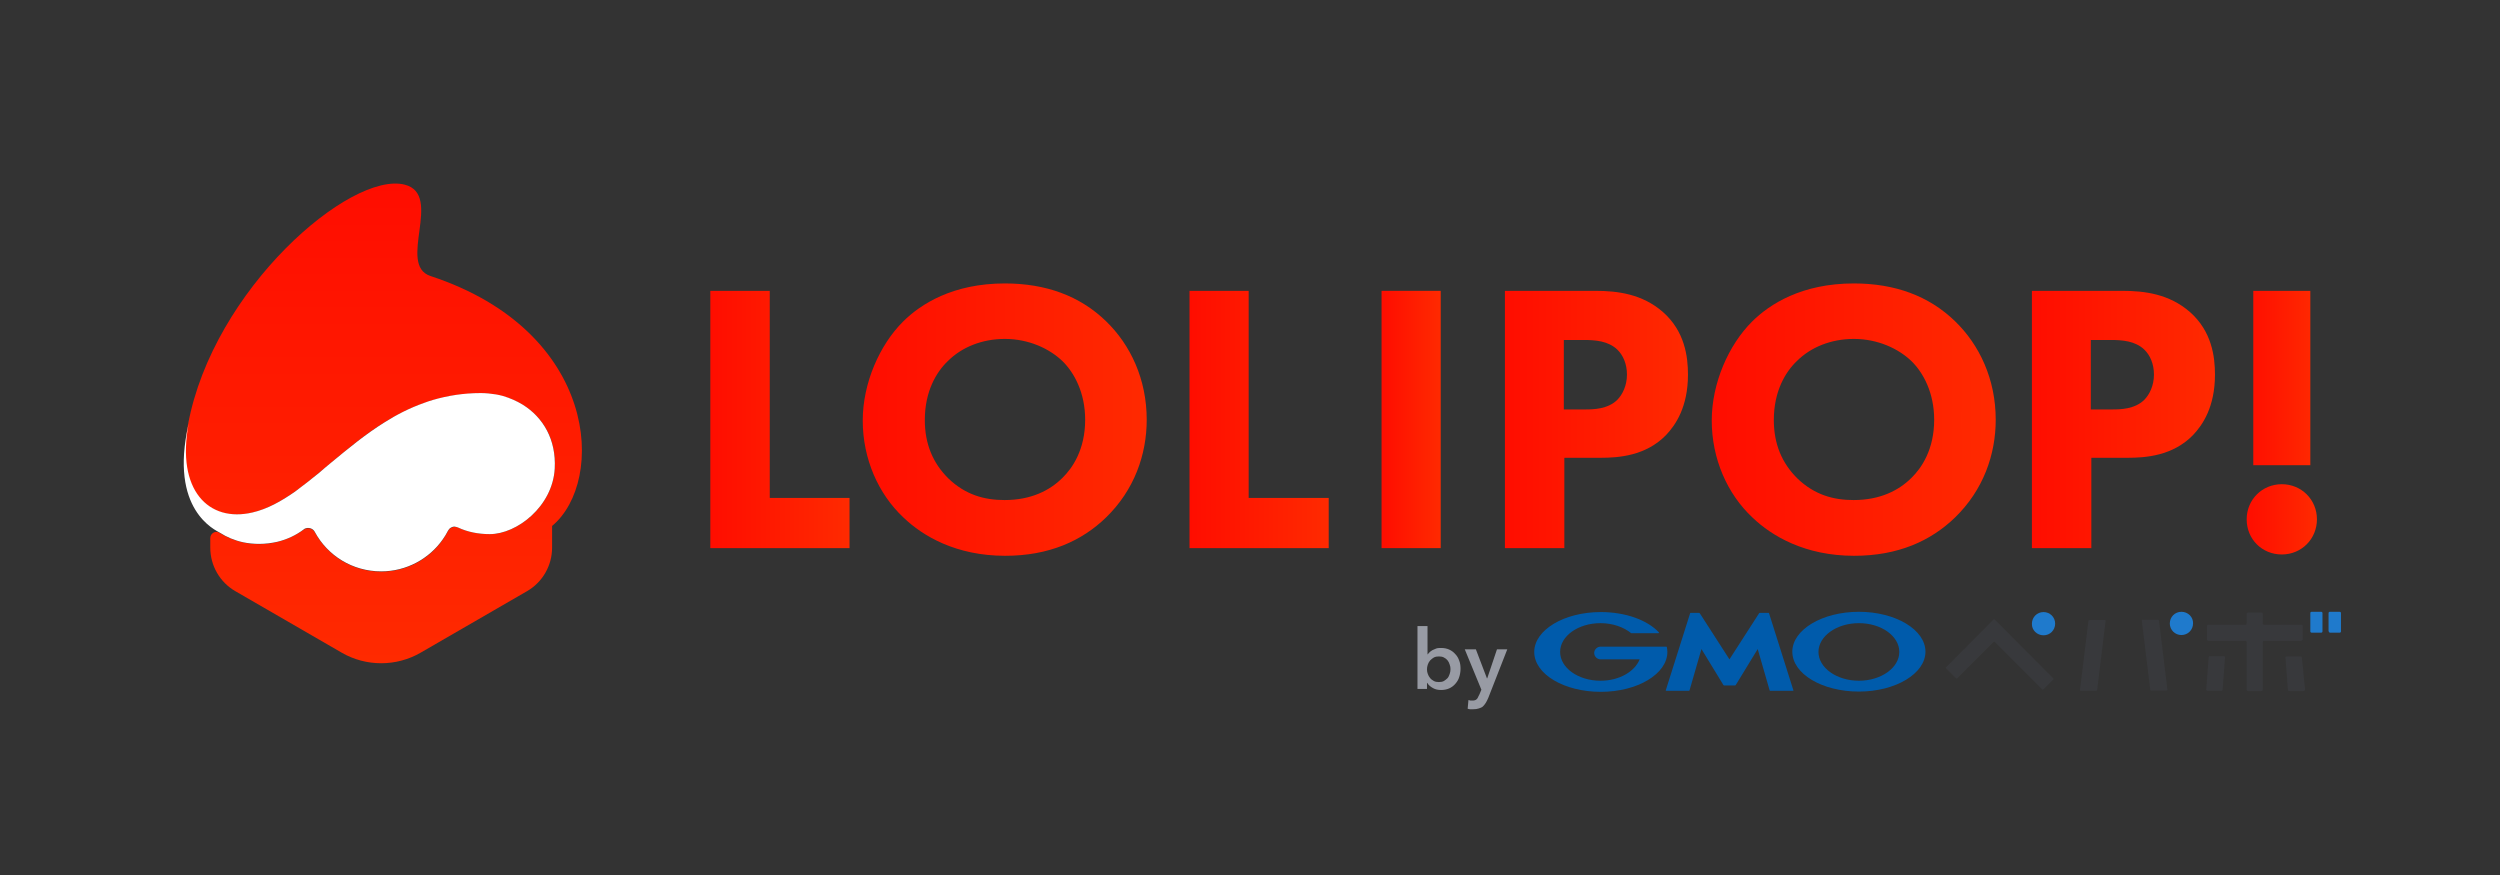 <?xml version="1.0" encoding="utf-8"?>
<!-- Generator: Adobe Illustrator 26.2.1, SVG Export Plug-In . SVG Version: 6.00 Build 0)  -->
<svg version="1.1" id="lolipop-logo-horizon-by-gmo-pepabo"
	 xmlns="http://www.w3.org/2000/svg" xmlns:xlink="http://www.w3.org/1999/xlink" x="0px" y="0px" viewBox="0 0 946.4 331.3"
	 style="enable-background:new 0 0 946.4 331.3;" xml:space="preserve">
<rect x="0" y="0" width="946.4" height="331.3" fill="#333333" stroke="none"/>
<style type="text/css">
	.st0{fill:url(#SVGID_1_);}
	.st1{fill:url(#SVGID_00000008867052667290978080000012093879796601967783_);}
	.st2{fill:url(#SVGID_00000090291041635047250080000003390964602914164105_);}
	.st3{fill:url(#SVGID_00000145745283266506791800000014650323114189327759_);}
	.st4{fill:url(#SVGID_00000143615292722781315200000003772799331000701091_);}
	.st5{fill:url(#SVGID_00000121959559793568818960000011903020666948772019_);}
	.st6{fill:url(#SVGID_00000078012785751710999320000014648326415842807470_);}
	.st7{fill:url(#SVGID_00000039837031154466269000000017455664536128248749_);}
	.st8{fill:url(#SVGID_00000138561133325518923950000007212322158323156911_);}
	.st9{fill:#FFFFFF;}
	.st10{fill:#005BAB;}
	.st11{fill:#38393C;}
	.st12{fill:#1F7ACC;}
	.st13{fill:#989BA4;}
	.st14{opacity:0.2;fill:none;}
</style>
<g>
	<g>
		<g>
			<g>
				<g>
					<g>
						<linearGradient id="SVGID_1_" gradientUnits="userSpaceOnUse" x1="268.945" y1="158.839" x2="321.653" y2="158.839">
							<stop  offset="0" style="stop-color:#FF0D00"/>
							<stop  offset="1" style="stop-color:#FF2A00"/>
						</linearGradient>
						<path class="st0" d="M291.4,110.1v78.4h30.2v19h-52.7v-97.4H291.4z"/>
						
							<linearGradient id="SVGID_00000016781234955134268120000005708307339442775696_" gradientUnits="userSpaceOnUse" x1="326.702" y1="158.833" x2="434.122" y2="158.833">
							<stop  offset="0" style="stop-color:#FF0D00"/>
							<stop  offset="1" style="stop-color:#FF2A00"/>
						</linearGradient>
						<path style="fill:url(#SVGID_00000016781234955134268120000005708307339442775696_);" d="M418.7,121.6
							c9.3,9,15.4,22,15.4,37.3c0,13.2-4.7,26.6-15.4,37c-9.2,8.9-21.6,14.5-38.2,14.5c-18.5,0-31.1-7.4-38.5-14.5
							c-9.5-8.9-15.4-22.2-15.4-36.7c0-14.2,6.4-28.6,15.2-37.4c6.7-6.7,18.9-14.5,38.6-14.5C395.9,107.3,408.8,112,418.7,121.6z
							 M358.8,136.7c-4.3,4.1-8.7,11.4-8.7,22.3c0,9,3,16.3,9,22.2c6.4,6.1,13.5,8.1,21.2,8.1c10.1,0,17.2-3.7,21.9-8.4
							c3.8-3.7,8.6-10.7,8.6-22c0-10.2-4.1-17.8-8.6-22.2c-4.9-4.7-12.7-8.4-21.8-8.4C371.8,128.3,364.1,131.4,358.8,136.7z"/>
						
							<linearGradient id="SVGID_00000150075578289525056030000011871914902511638920_" gradientUnits="userSpaceOnUse" x1="450.245" y1="158.839" x2="502.953" y2="158.839">
							<stop  offset="0" style="stop-color:#FF0D00"/>
							<stop  offset="1" style="stop-color:#FF2A00"/>
						</linearGradient>
						<path style="fill:url(#SVGID_00000150075578289525056030000011871914902511638920_);" d="M472.7,110.1v78.4H503v19h-52.7
							v-97.4H472.7z"/>
						
							<linearGradient id="SVGID_00000117660862127677540670000004788252828733224382_" gradientUnits="userSpaceOnUse" x1="522.957" y1="158.839" x2="545.445" y2="158.839">
							<stop  offset="0" style="stop-color:#FF0D00"/>
							<stop  offset="1" style="stop-color:#FF2A00"/>
						</linearGradient>
						<path style="fill:url(#SVGID_00000117660862127677540670000004788252828733224382_);" d="M545.4,110.1v97.4H523v-97.4H545.4z"
							/>
						
							<linearGradient id="SVGID_00000108994849559093769100000001211321084618390924_" gradientUnits="userSpaceOnUse" x1="569.597" y1="158.839" x2="638.953" y2="158.839">
							<stop  offset="0" style="stop-color:#FF0D00"/>
							<stop  offset="1" style="stop-color:#FF2A00"/>
						</linearGradient>
						<path style="fill:url(#SVGID_00000108994849559093769100000001211321084618390924_);" d="M603.9,110.1c8.5,0,17.8,1.2,25.6,8
							c8.3,7.3,9.5,16.9,9.5,23.7c0,12.3-4.7,19.1-8.3,22.9c-7.7,7.9-18,8.6-24.8,8.6h-13.7v34.2h-22.5v-97.4H603.9z M592.1,155h8
							c3.1,0,8.5-0.1,12.1-3.6c2-2,3.7-5.4,3.7-9.6c0-4.1-1.5-7.4-3.7-9.5c-3.4-3.2-8.2-3.6-12.6-3.6h-7.6V155z"/>
						
							<linearGradient id="SVGID_00000153707547072453683620000018407247743931143843_" gradientUnits="userSpaceOnUse" x1="648.089" y1="158.833" x2="755.509" y2="158.833">
							<stop  offset="0" style="stop-color:#FF0D00"/>
							<stop  offset="1" style="stop-color:#FF2A00"/>
						</linearGradient>
						<path style="fill:url(#SVGID_00000153707547072453683620000018407247743931143843_);" d="M740.1,121.6
							c9.3,9,15.4,22,15.4,37.3c0,13.2-4.7,26.6-15.4,37c-9.2,8.9-21.6,14.5-38.2,14.5c-18.5,0-31.1-7.4-38.5-14.5
							c-9.5-8.9-15.4-22.2-15.4-36.7c0-14.2,6.4-28.6,15.2-37.4c6.7-6.7,18.9-14.5,38.6-14.5C717.3,107.3,730.2,112,740.1,121.6z
							 M680.2,136.7c-4.3,4.1-8.7,11.4-8.7,22.3c0,9,3,16.3,9,22.2c6.4,6.1,13.5,8.1,21.2,8.1c10.1,0,17.2-3.7,21.9-8.4
							c3.8-3.7,8.6-10.7,8.6-22c0-10.2-4.1-17.8-8.6-22.2c-4.9-4.7-12.7-8.4-21.8-8.4C693.2,128.3,685.5,131.4,680.2,136.7z"/>
						
							<linearGradient id="SVGID_00000146458421300519677600000008548978425110937504_" gradientUnits="userSpaceOnUse" x1="769.117" y1="158.839" x2="838.472" y2="158.839">
							<stop  offset="0" style="stop-color:#FF0D00"/>
							<stop  offset="1" style="stop-color:#FF2A00"/>
						</linearGradient>
						<path style="fill:url(#SVGID_00000146458421300519677600000008548978425110937504_);" d="M803.4,110.1c8.5,0,17.8,1.2,25.6,8
							c8.3,7.3,9.5,16.9,9.5,23.7c0,12.3-4.7,19.1-8.3,22.9c-7.7,7.9-18,8.6-24.8,8.6h-13.7v34.2h-22.5v-97.4H803.4z M791.6,155h8
							c3.1,0,8.5-0.1,12.1-3.6c2-2,3.7-5.4,3.7-9.6c0-4.1-1.5-7.4-3.7-9.5c-3.4-3.2-8.2-3.6-12.6-3.6h-7.6V155z"/>
						
							<linearGradient id="SVGID_00000142143981638177410640000011534694593362799257_" gradientUnits="userSpaceOnUse" x1="850.518" y1="160.008" x2="877.092" y2="160.008">
							<stop  offset="0" style="stop-color:#FF0D00"/>
							<stop  offset="1" style="stop-color:#FF2A00"/>
						</linearGradient>
						<path style="fill:url(#SVGID_00000142143981638177410640000011534694593362799257_);" d="M863.8,183.3
							c7.4,0,13.3,5.8,13.3,13.3c0,7.4-5.8,13.3-13.3,13.3s-13.3-5.8-13.3-13.3C850.5,189.1,856.4,183.3,863.8,183.3z M853,176.1
							v-66h21.6v66H853z"/>
					</g>
				</g>
			</g>
			<g>
				
					<linearGradient id="SVGID_00000088838622515670496840000012844482310529137826_" gradientUnits="userSpaceOnUse" x1="145.235" y1="69.355" x2="145.235" y2="251.049">
					<stop  offset="0" style="stop-color:#FF0D00"/>
					<stop  offset="1" style="stop-color:#FF2A00"/>
				</linearGradient>
				<path style="fill:url(#SVGID_00000088838622515670496840000012844482310529137826_);" d="M209,207.3c0,6.8-3.6,13.1-9.5,16.5
					l-40.3,23.3c-9.2,5.3-20.6,5.3-29.8,0l-40.3-23.3c-5.9-3.4-9.5-9.7-9.5-16.5l0-3.6c0-1.8,2-3,3.5-2c4.4,2.7,9.5,4.3,15,4.3
					c6.3,0,12.2-2.1,16.9-5.5c1.4-1,3.4-0.5,4.2,1c4.8,8.9,14.2,14.9,25.1,14.9c11,0,20.6-6.2,25.3-15.4c0.7-1.4,2.4-1.9,3.8-1.3
					c3.6,1.7,7.7,2.5,12,2.5c10.3,0,23.8-10.5,24.6-24.8c1-17.7-12.5-28.5-28.1-28.5c-42,0-60.9,39.2-86.5,45.2
					c-16.6,3.9-28.9-8.4-24.2-33.5c9.5-51.1,61.4-95.9,82-90.7c14.8,3.8-3.1,30.4,9.8,34.6c63.8,21,66.3,77.7,46,94.6L209,207.3z"/>
				<g>
					<path class="st9" d="M71.2,160.5c0.1-0.7,0.3-1.4,0.5-2.2C71.5,158.9,71.4,159.6,71.2,160.5z"/>
					<path class="st9" d="M92.1,205.3c1.9,0.4,4,0.6,6,0.6c2.4,0,4.7-0.3,6.9-0.8c3.7-0.9,7.1-2.5,10-4.7c0.3-0.3,0.7-0.4,1.1-0.5
						c1.2-0.2,2.5,0.3,3.1,1.5c4.8,8.9,14.2,14.9,25.1,14.9c9.6,0,18.2-4.8,23.3-12.1c0.7-1,1.4-2.1,2-3.3c0.2-0.3,0.4-0.6,0.7-0.9
						c0.3-0.2,0.6-0.4,0.9-0.5c0.3-0.1,0.7-0.2,1.1-0.1s0.7,0.1,1.1,0.3c3.6,1.7,7.7,2.5,12,2.5c10.3,0,23.8-10.5,24.6-24.8
						c0.6-11-4.4-19.4-12.1-24.2c-2.3-1.4-4.8-2.5-7.5-3.3c-0.9-0.2-1.8-0.5-2.7-0.6c-1.9-0.3-3.8-0.5-5.7-0.5
						c-6.6,0-12.6,1-18.1,2.6c-1.1,0.3-2.2,0.7-3.3,1.1c-5.4,1.9-10.3,4.4-14.9,7.3c-7.4,4.6-14,10.1-20.3,15.3
						c-1.6,1.3-3.1,2.6-4.6,3.9c-3.1,2.5-6.1,4.9-9.1,7.1c-5.3,3.7-10.5,6.6-16.1,7.9c-16.6,3.9-28.9-8.4-24.2-33.5
						c-7.5,32.7,10.3,40.2,11.9,41.2C85.8,203.3,88.8,204.6,92.1,205.3z"/>
				</g>
			</g>
		</g>
		<g>
			<g>
				<g>
					<g>
						<path class="st10" d="M654.8,259.5h2c0.1,0,0.2-0.1,0.3-0.2l8.3-13.6l4.5,15.6c0,0.1,0.1,0.2,0.2,0.2h8.7
							c0.1,0,0.2-0.1,0.1-0.2l-9.2-29.1c0-0.1-0.1-0.2-0.2-0.2h-3.3c-0.1,0-0.2,0.1-0.3,0.2l-11.2,17.4l-11.2-17.4
							c-0.1-0.1-0.2-0.2-0.3-0.2H640c-0.1,0-0.2,0.1-0.2,0.2l-9.2,29.1c0,0.1,0,0.2,0.1,0.2h8.7c0.1,0,0.2-0.1,0.2-0.2l4.5-15.6
							l8.3,13.6c0,0.1,0.2,0.2,0.3,0.2H654.8z"/>
						<path class="st10" d="M631,245L631,245c0-0.1-0.1-0.2-0.2-0.2h-1.2H621h-15.1c-1.3,0-2.4,1.1-2.4,2.4c0,1.3,1.1,2.4,2.4,2.4
							h14.8c-1.8,4.6-7.7,8.1-14.8,8.1c-8.5,0-15.3-4.9-15.3-10.9c0-6,6.8-10.9,15.3-10.9c4.6,0,8.8,1.5,11.6,3.8c0,0,0,0,0,0
							c0,0,0.1,0,0.1,0h10.2c0.1,0,0.2-0.1,0.2-0.2c0,0,0-0.1,0-0.1c0,0,0,0,0,0c-4.3-4.6-12.5-7.7-22-7.7
							c-13.9,0-25.2,6.8-25.2,15.1c0,8.4,11.3,15.1,25.2,15.1c13.9,0,25.2-6.8,25.2-15.1C631.2,246.2,631.1,245.6,631,245"/>
						<path class="st10" d="M703.7,231.6c-13.9,0-25.2,6.8-25.2,15.1c0,8.4,11.3,15.1,25.2,15.1c13.9,0,25.2-6.8,25.2-15.1
							C728.9,238.4,717.6,231.6,703.7,231.6 M703.7,257.7c-8.4,0-15.3-4.9-15.3-10.9c0-6,6.9-10.9,15.3-10.9
							c8.5,0,15.3,4.9,15.3,10.9C719,252.8,712.1,257.7,703.7,257.7"/>
					</g>
				</g>
				<path class="st11" d="M835.2,261c0,0.3,0.2,0.5,0.4,0.5h5.3c0.3,0,0.5-0.2,0.5-0.5l0.9-12.1c0-0.3-0.2-0.5-0.4-0.5h-5.3
					c-0.3,0-0.5,0.2-0.5,0.5L835.2,261z"/>
				<path class="st11" d="M865.6,248.5c-0.3,0-0.5,0.2-0.4,0.5l0.9,12.1c0,0.3,0.2,0.5,0.5,0.5h5.3c0.3,0,0.8-0.2,0.7-0.5l-1.2-12.1
					c0-0.3-0.2-0.5-0.5-0.5H865.6z"/>
				<path class="st11" d="M871.2,242.5c0.3,0,0.5-0.2,0.5-0.5V237c0-0.3-0.2-0.5-0.5-0.5h-14.1c-0.3,0-0.5-0.2-0.5-0.5v-3.6
					c0-0.3-0.2-0.5-0.5-0.5h-5.1c-0.3,0-0.5,0.2-0.5,0.5v3.6c0,0.3-0.2,0.5-0.5,0.5h-14c-0.3,0-0.5,0.2-0.5,0.5v5.1
					c0,0.3,0.2,0.5,0.5,0.5h14c0.3,0,0.5,0.2,0.5,0.5v18c0,0.3,0.2,0.5,0.5,0.5h5.1c0.3,0,0.5-0.2,0.5-0.5v-18
					c0-0.3,0.2-0.5,0.5-0.5H871.2z"/>
				<path class="st12" d="M874.6,239c0,0.3,0.2,0.5,0.5,0.5h3.6c0.3,0,0.5-0.2,0.5-0.5v-6.9c0-0.3-0.2-0.5-0.5-0.5h-3.6
					c-0.3,0-0.5,0.2-0.5,0.5V239z"/>
				<path class="st12" d="M881.6,239c0,0.3,0.2,0.5,0.5,0.5h3.6c0.3,0,0.5-0.2,0.5-0.5v-6.9c0-0.3-0.2-0.5-0.5-0.5H882
					c-0.3,0-0.5,0.2-0.5,0.5V239z"/>
				<path class="st11" d="M736.7,252.6c-0.1,0.1-0.1,0.3,0,0.4l3.8,3.8c0.1,0.1,0.3,0.1,0.4,0l13.8-13.8c0.1-0.1,0.3-0.1,0.4,0
					l18,18c0.1,0.1,0.3,0.1,0.4,0l3.8-3.8c0.1-0.1,0.1-0.3,0-0.4l-22.2-22.3c-0.1-0.1-0.3-0.1-0.4,0L736.7,252.6z"/>
				<path class="st12" d="M773.6,240.5c2.5,0,4.4-2,4.4-4.4c0-2.5-2-4.4-4.4-4.4c-2.5,0-4.4,2-4.4,4.4
					C769.1,238.5,771.1,240.5,773.6,240.5"/>
				<path class="st11" d="M787.4,261.2c0,0.2,0.1,0.3,0.3,0.3h5.8c0.2,0,0.3-0.1,0.4-0.3l3.2-26.2c0-0.2-0.1-0.3-0.3-0.3h-5.8
					c-0.2,0-0.3,0.1-0.4,0.3L787.4,261.2z"/>
				<path class="st11" d="M811.1,234.6c-0.2,0-0.3,0.1-0.3,0.3l3.2,26.2c0,0.2,0.2,0.3,0.4,0.3h5.8c0.2,0,0.3-0.1,0.3-0.3l-3.2-26.2
					c0-0.2-0.2-0.3-0.4-0.3H811.1z"/>
				<path class="st12" d="M825.8,231.6c-2.5,0-4.4,2-4.4,4.4c0,2.5,2,4.4,4.4,4.4c2.5,0,4.4-2,4.4-4.4
					C830.3,233.6,828.3,231.6,825.8,231.6"/>
			</g>
			<g>
				<path class="st13" d="M540.4,237.1v10.6h0.1c0.2-0.3,0.4-0.5,0.7-0.8c0.3-0.3,0.6-0.5,1.1-0.8c0.4-0.2,0.9-0.4,1.4-0.6
					c0.5-0.2,1.2-0.2,1.9-0.2c1.1,0,2.1,0.2,3,0.6s1.7,1,2.3,1.7c0.7,0.7,1.2,1.6,1.5,2.5c0.4,1,0.5,2,0.5,3.1s-0.2,2.2-0.5,3.1
					c-0.3,1-0.8,1.8-1.5,2.6c-0.6,0.7-1.4,1.3-2.3,1.7c-0.9,0.4-1.9,0.6-3.1,0.6c-1.1,0-2.1-0.2-3-0.7c-0.9-0.5-1.7-1.1-2.2-2h-0.1
					v2.3h-3.6v-23.8H540.4z M549.1,253.3c0-0.6-0.1-1.2-0.3-1.7c-0.2-0.6-0.4-1.1-0.8-1.6c-0.4-0.5-0.8-0.8-1.4-1.1
					c-0.5-0.3-1.2-0.4-1.9-0.4c-0.7,0-1.3,0.1-1.9,0.4c-0.5,0.3-1,0.7-1.4,1.1c-0.4,0.5-0.7,1-0.9,1.6c-0.2,0.6-0.3,1.2-0.3,1.8
					c0,0.6,0.1,1.2,0.3,1.7c0.2,0.6,0.5,1.1,0.9,1.6c0.4,0.5,0.9,0.8,1.4,1.1c0.5,0.3,1.2,0.4,1.9,0.4c0.7,0,1.4-0.1,1.9-0.4
					c0.5-0.3,1-0.7,1.4-1.1c0.4-0.5,0.6-1,0.8-1.6C549,254.5,549.1,253.9,549.1,253.3z"/>
				<path class="st13" d="M554.5,245.8h4.2l4.2,11h0.1l3.7-11h3.9l-7.2,18.4c-0.3,0.7-0.6,1.3-0.9,1.8c-0.3,0.5-0.7,1-1.1,1.4
					c-0.4,0.4-1,0.6-1.6,0.8c-0.6,0.2-1.3,0.3-2.2,0.3c-0.3,0-0.6,0-1,0c-0.3,0-0.7-0.1-1-0.2l0.3-3.3c0.3,0.1,0.5,0.1,0.7,0.2
					c0.2,0,0.5,0,0.7,0c0.4,0,0.7,0,1-0.1c0.3-0.1,0.5-0.2,0.7-0.4c0.2-0.2,0.4-0.4,0.5-0.7c0.1-0.3,0.3-0.6,0.5-1l0.8-1.9
					L554.5,245.8z"/>
			</g>
		</g>
	</g>
	<path class="st14" d="M0,0L0,0v69.4v192.5v69.4h69.4h807.7h69.4v-69.4V69.4V0v0H0z"/>
</g>
</svg>
